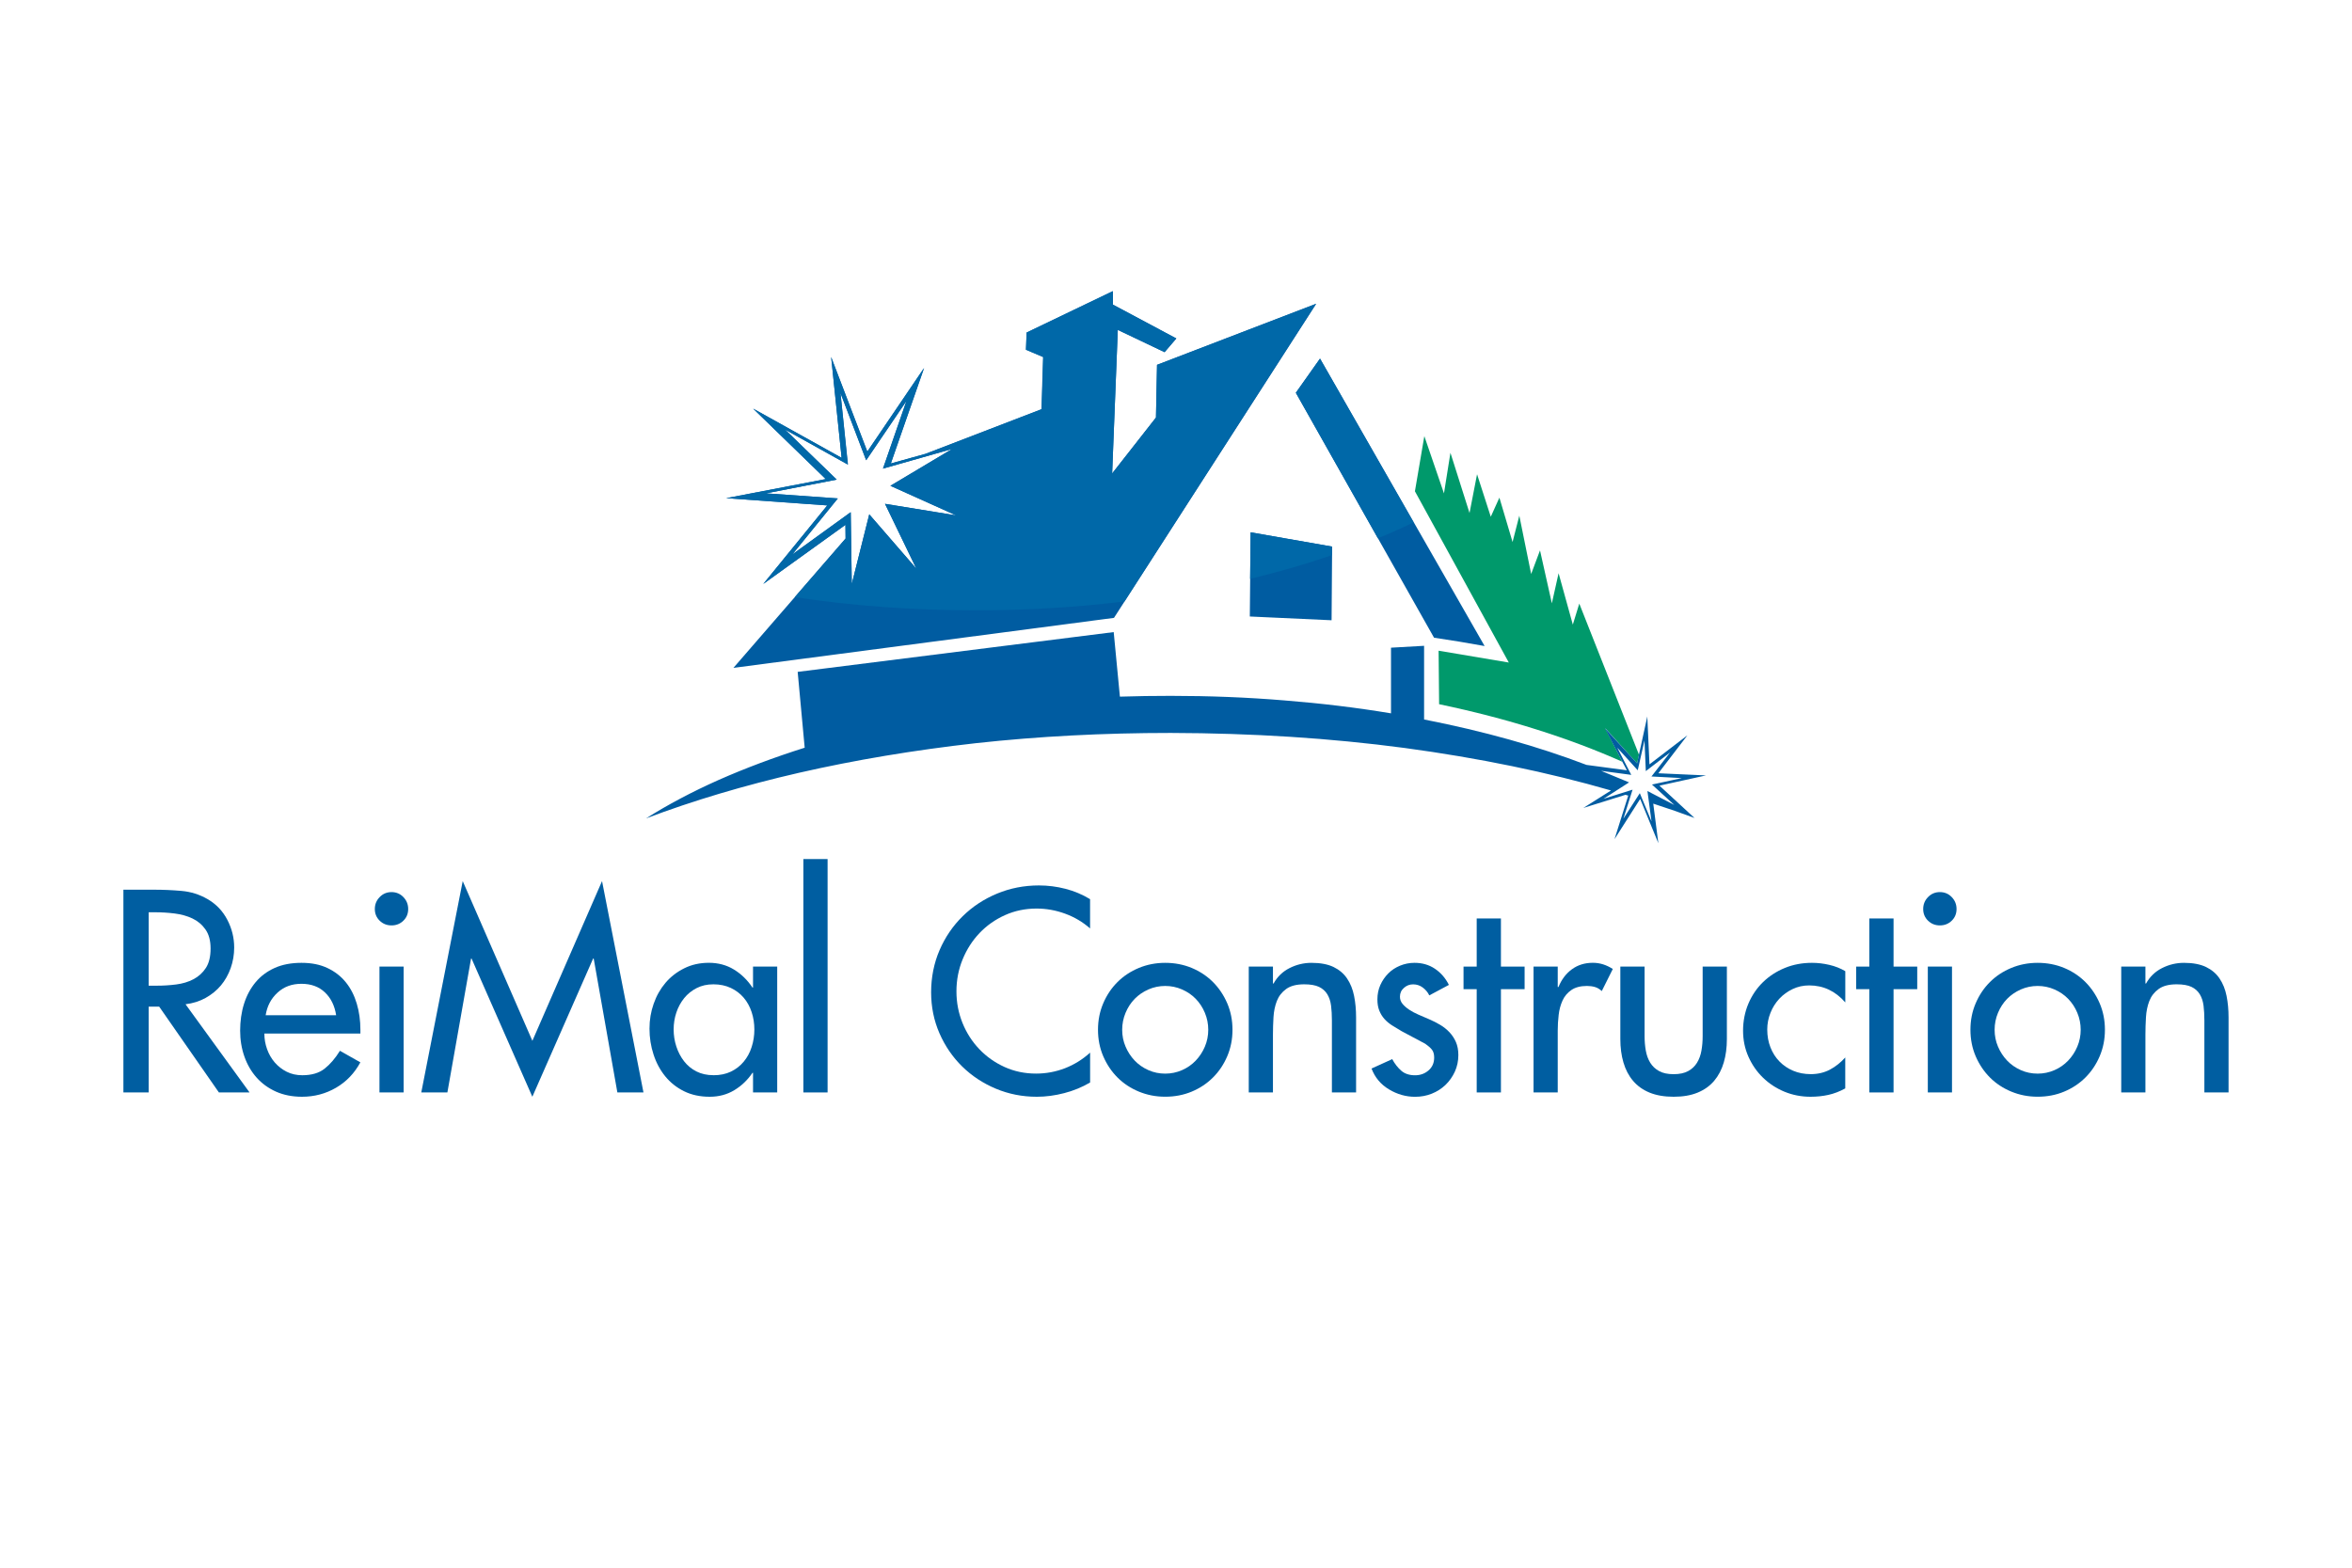<?xml version="1.0" encoding="UTF-8"?><svg id="a" xmlns="http://www.w3.org/2000/svg" width="600" height="400" viewBox="0 0 600 400"><defs><style>.b{fill:#005ea1;}.c{fill:#005ca1;}.c,.d,.e{fill-rule:evenodd;}.d{fill:#0068a8;}.e{fill:#00996b;}</style></defs><path class="e" d="M417.63,194.76l.48-2.19-15.23-38.56-1.65,5.36-3.63-13.11-1.72,7.68-3.02-13.51-2.26,6.03-3.02-14.88-1.72,6.72-3.36-11.32-2.2,4.87-3.5-10.84-1.92,9.89-4.87-15.37-1.65,10.36-5.01-14.61-2.4,14.07,23.95,43.7-17.91-3.02.13,13.65c8.74,1.83,17.02,3.98,24.84,6.45,7.82,2.46,15.12,5.21,21.89,8.23l-4.39-8.58,8.16,8.98Z"/><path class="c" d="M432.25,208.69l-8.92-8.23,11.87-2.61-12.15-.55,7.41-9.68-9.68,7.41-.55-12.22-2.13,9.75-.48,2.19-8.23-8.98,4.46,8.58,1.17,2.19-10.29-1.37c-12.44-4.75-26.25-8.62-41.44-11.59v-18.8l-8.44.48v16.75c-8.78-1.46-17.86-2.56-27.23-3.3-9.42-.78-19.08-1.16-28.96-1.16-4.35,0-8.67.06-12.97.2l-1.58-16.47-80.62,10.15,1.79,19.35c-7.82,2.47-15.14,5.22-21.96,8.23-6.77,3.02-12.94,6.29-18.52,9.81,11.94-4.52,24.97-8.41,39.11-11.66,14.18-3.24,29.23-5.76,45.15-7.55,15.91-1.74,32.45-2.6,49.6-2.6,20.86.05,40.75,1.32,59.69,3.84,18.94,2.56,36.48,6.17,52.63,10.84l-7.07,4.46,10.77-3.36c.23.09.46.16.69.2l-3.5,11.12,6.52-10.22s.02.07.07.07l4.59,11.18-1.3-10.09c3.7,1.19,7.32,2.45,10.84,3.77-.14-.04-.25-.09-.34-.13M421.27,209.51l-2.95-7.13-4.19,6.52,2.34-7.41-7.41,2.33,6.52-4.19-7.13-2.95,7.69,1.03-3.57-6.93,5.22,5.76,1.72-7.62.34,7.83,6.17-4.74-4.73,6.11,7.75.41-7.62,1.65,5.7,5.21-6.86-3.56,1.03,7.68M319.04,135.82l20.79,3.64-.14,18.8-20.86-.96.21-21.48M365.83,162.72l-35.26-62.51,6.17-8.72,41.99,73.35c-4.26-.78-8.56-1.49-12.9-2.13M211.04,128.96l-16.33,20.04,21-15.09v3.5l-28.61,33,97.08-12.76,51.6-80.14-40.62,15.58-.27,13.45-11.18,14.27,1.44-36.64,11.94,5.69,3.02-3.5-16.19-8.64v-3.43l-22.03,10.56-.13,4.39,4.39,1.86-.41,13.31-29.64,11.39-8.85,2.46,8.51-24.36-14.47,21.34-9.26-24.15,2.67,25.73-22.57-12.56,18.52,17.98-25.39,4.87,25.79,1.85M200.28,109.62l16.05,8.92-1.92-18.25,6.58,17.15,10.29-15.16-6.03,17.29,17.64-5.01-15.72,9.4,16.75,7.55-18.12-2.95,7.96,16.54-12.01-13.86-4.46,17.77-.27-18.32-14.89,10.77,11.6-14.28-18.32-1.3,18.04-3.5-13.17-12.76"/><path class="d" d="M248.99,155.72c13.04,0,25.66-.76,37.87-2.26l48.85-75.95-40.55,15.58-.27,13.45-11.18,14.27,1.44-36.64,11.94,5.69,2.95-3.5-16.19-8.64v-3.43l-21.96,10.56-.2,4.39,4.39,1.86-.41,13.31-29.57,11.39-8.85,2.46,8.44-24.36-14.48,21.34-9.19-24.15,2.67,25.73-22.57-12.56,18.52,17.98-25.39,4.87,25.79,1.85-16.33,20.04,20.93-15.09.07,3.5-12.97,14.95c14.72,2.24,30.14,3.36,46.24,3.36M202.13,141.45l11.6-14.28-18.32-1.3,18.04-3.5-13.17-12.76,15.98,8.92-1.85-18.25,6.52,17.15,10.29-15.16-5.97,17.29,17.64-5.01-15.78,9.4,16.81,7.55-18.18-2.95,8.02,16.54-12.01-13.86-4.46,17.77-.27-18.32-14.89,10.77M360.62,133.29c-2.93,1.41-5.97,2.76-9.12,4.05l-20.93-37.12,6.17-8.72,23.87,41.79M339.76,139.46v2.19c-6.63,2.29-13.58,4.3-20.86,6.04l.14-11.87,20.72,3.64"/><path class="b" d="M63.66,278.74h-7.82l-15.23-21.89h-2.68v21.89h-6.45v-51.73h7.82c2.33,0,4.68.1,7.03.31,2.36.21,4.56.9,6.62,2.09,2.2,1.28,3.88,3.04,5.04,5.28,1.17,2.24,1.75,4.6,1.75,7.07,0,1.83-.3,3.58-.89,5.25-.6,1.67-1.43,3.15-2.5,4.43-1.08,1.28-2.38,2.34-3.91,3.19-1.53.85-3.24,1.38-5.11,1.61l16.33,22.5ZM37.93,251.5h2.06c1.65,0,3.29-.1,4.94-.31s3.12-.65,4.43-1.34,2.36-1.65,3.16-2.88c.8-1.23,1.2-2.88,1.2-4.94s-.44-3.64-1.3-4.87c-.87-1.24-1.98-2.17-3.33-2.81-1.35-.64-2.86-1.06-4.53-1.27-1.67-.21-3.3-.31-4.91-.31h-1.72v18.73Z"/><path class="b" d="M67.44,263.71c0,1.37.23,2.7.69,3.98.46,1.28,1.11,2.41,1.96,3.4.85.98,1.86,1.77,3.05,2.37,1.19.6,2.52.89,3.98.89,2.38,0,4.28-.56,5.69-1.68,1.42-1.12,2.72-2.64,3.91-4.56l5.21,2.95c-1.51,2.79-3.58,4.95-6.21,6.48-2.63,1.53-5.52,2.3-8.68,2.3-2.47,0-4.68-.44-6.62-1.3-1.94-.87-3.59-2.06-4.94-3.57s-2.39-3.29-3.12-5.35c-.73-2.06-1.1-4.28-1.1-6.66s.33-4.76,1-6.86c.66-2.1,1.65-3.93,2.95-5.49s2.93-2.77,4.87-3.64c1.94-.87,4.22-1.3,6.83-1.3s4.78.45,6.65,1.34c1.88.89,3.43,2.1,4.67,3.64,1.24,1.53,2.16,3.34,2.78,5.42.62,2.08.93,4.31.93,6.69v.96h-24.49ZM85.75,259.05c-.37-2.42-1.32-4.37-2.85-5.83-1.53-1.46-3.53-2.2-6-2.2s-4.46.75-6.11,2.26c-1.65,1.51-2.65,3.43-3.02,5.76h17.98Z"/><path class="b" d="M99.88,227.62c1.19,0,2.2.42,3.02,1.27.82.85,1.23,1.86,1.23,3.05s-.41,2.19-1.23,2.98c-.82.8-1.83,1.2-3.02,1.2s-2.2-.4-3.02-1.2c-.82-.8-1.24-1.79-1.24-2.98s.41-2.21,1.24-3.05c.82-.85,1.83-1.27,3.02-1.27ZM102.97,278.74h-6.17v-32.11h6.17v32.11Z"/><path class="b" d="M120.31,244.57h-.14l-6.04,34.17h-6.66l10.57-53.93,17.77,40.76,17.77-40.76,10.57,53.93h-6.66l-6.04-34.17h-.14l-15.51,35.27-15.51-35.27Z"/><path class="b" d="M198.27,278.74h-6.17v-5.01h-.14c-1.24,1.83-2.78,3.31-4.63,4.43s-3.95,1.68-6.28,1.68c-2.47,0-4.65-.47-6.55-1.41-1.9-.94-3.5-2.21-4.8-3.81-1.3-1.6-2.3-3.45-2.98-5.56-.69-2.1-1.03-4.3-1.03-6.59s.35-4.31,1.06-6.35c.71-2.04,1.72-3.82,3.02-5.35,1.3-1.53,2.89-2.77,4.77-3.7,1.88-.94,3.98-1.41,6.31-1.41s4.51.57,6.38,1.72c1.87,1.14,3.45,2.68,4.73,4.6h.14v-5.35h6.17v32.11ZM182.01,274.35c1.69,0,3.18-.31,4.46-.93,1.28-.62,2.37-1.46,3.26-2.54.89-1.07,1.57-2.32,2.02-3.74.46-1.42.69-2.9.69-4.46s-.23-3.03-.69-4.43c-.46-1.4-1.13-2.62-2.02-3.67-.89-1.05-1.99-1.89-3.29-2.5s-2.78-.93-4.43-.93-3.03.32-4.29.96c-1.26.64-2.32,1.5-3.19,2.57-.87,1.08-1.53,2.3-1.99,3.67-.46,1.37-.69,2.81-.69,4.32s.23,2.96.69,4.36c.46,1.4,1.11,2.64,1.96,3.74.85,1.1,1.9,1.97,3.16,2.61,1.26.64,2.71.96,4.36.96Z"/><path class="b" d="M211.12,278.74h-6.18v-59.55h6.18v59.55Z"/><path class="b" d="M278.08,236.89c-1.88-1.65-4-2.9-6.38-3.77-2.38-.87-4.8-1.3-7.27-1.3-2.88,0-5.57.56-8.06,1.68-2.49,1.12-4.65,2.64-6.48,4.56s-3.27,4.16-4.32,6.72c-1.05,2.56-1.58,5.28-1.58,8.16s.52,5.52,1.54,8.06,2.46,4.77,4.29,6.69c1.83,1.92,3.98,3.44,6.45,4.56,2.47,1.12,5.15,1.68,8.03,1.68,2.56,0,5.02-.46,7.38-1.37,2.36-.92,4.49-2.24,6.41-3.98v7.62c-2.01,1.19-4.21,2.09-6.59,2.71-2.38.62-4.71.93-7,.93-3.71,0-7.19-.69-10.46-2.06-3.27-1.37-6.13-3.26-8.58-5.66-2.45-2.4-4.38-5.23-5.8-8.47-1.42-3.25-2.13-6.75-2.13-10.5s.72-7.42,2.16-10.74c1.44-3.32,3.41-6.2,5.9-8.64,2.49-2.45,5.41-4.37,8.75-5.76,3.34-1.39,6.91-2.09,10.7-2.09,2.29,0,4.54.29,6.76.86s4.31,1.45,6.28,2.64v7.48Z"/><path class="b" d="M297.25,245.67c2.42,0,4.68.44,6.76,1.3,2.08.87,3.89,2.07,5.42,3.6,1.53,1.53,2.74,3.34,3.64,5.42.89,2.08,1.34,4.33,1.34,6.76s-.45,4.68-1.34,6.76c-.89,2.08-2.1,3.89-3.64,5.42-1.53,1.53-3.34,2.73-5.42,3.6-2.08.87-4.33,1.3-6.76,1.3s-4.62-.44-6.72-1.3c-2.1-.87-3.92-2.07-5.45-3.6-1.53-1.53-2.74-3.34-3.64-5.42-.89-2.08-1.34-4.33-1.34-6.76s.45-4.68,1.34-6.76c.89-2.08,2.1-3.89,3.64-5.42,1.53-1.53,3.35-2.73,5.45-3.6,2.1-.87,4.34-1.3,6.72-1.3ZM297.25,251.57c-1.51,0-2.94.3-4.29.89-1.35.6-2.52,1.4-3.5,2.4-.98,1.01-1.76,2.2-2.33,3.57-.57,1.37-.86,2.81-.86,4.32s.28,2.94.86,4.29c.57,1.35,1.35,2.54,2.33,3.57.98,1.03,2.15,1.84,3.5,2.44,1.35.6,2.78.89,4.29.89s2.94-.3,4.29-.89c1.35-.59,2.52-1.41,3.5-2.44.98-1.03,1.76-2.22,2.33-3.57.57-1.35.86-2.78.86-4.29s-.29-2.95-.86-4.32c-.57-1.37-1.35-2.56-2.33-3.57-.98-1.01-2.15-1.81-3.5-2.4-1.35-.59-2.78-.89-4.29-.89Z"/><path class="b" d="M324.75,250.95h.14c.96-1.74,2.32-3.05,4.08-3.94,1.76-.89,3.63-1.34,5.59-1.34,2.29,0,4.16.36,5.63,1.06,1.46.71,2.62,1.69,3.46,2.95.85,1.26,1.44,2.73,1.78,4.43.34,1.69.51,3.52.51,5.49v19.14h-6.17v-18.39c0-1.37-.07-2.62-.21-3.74-.14-1.12-.46-2.09-.96-2.92-.5-.82-1.21-1.45-2.13-1.89-.92-.43-2.17-.65-3.77-.65-1.97,0-3.5.4-4.6,1.2-1.1.8-1.89,1.82-2.37,3.05-.48,1.24-.77,2.61-.86,4.12-.09,1.51-.14,3-.14,4.46v14.75h-6.17v-32.11h6.17v4.32Z"/><path class="b" d="M364.61,253.97c-.37-.78-.92-1.44-1.65-1.99-.73-.55-1.56-.82-2.47-.82s-1.65.3-2.33.89c-.69.6-1.03,1.35-1.03,2.26,0,.69.22,1.29.65,1.82.43.53,1,1.02,1.68,1.48.69.46,1.48.88,2.37,1.27.89.39,1.82.79,2.78,1.2.96.41,1.89.88,2.78,1.41.89.53,1.68,1.16,2.37,1.89.69.73,1.24,1.57,1.65,2.5.41.94.62,2.05.62,3.33,0,1.51-.3,2.92-.89,4.22-.6,1.3-1.4,2.44-2.4,3.4-1.01.96-2.17,1.7-3.5,2.23-1.33.53-2.74.79-4.25.79-2.33,0-4.55-.63-6.65-1.89-2.11-1.26-3.59-3.03-4.46-5.32l5.28-2.4c.64,1.19,1.41,2.17,2.3,2.95.89.78,2.07,1.17,3.53,1.17,1.33,0,2.47-.41,3.43-1.24.96-.82,1.44-1.92,1.44-3.29,0-.87-.2-1.54-.58-2.02-.39-.48-.95-.97-1.68-1.48l-6.04-3.22c-.87-.5-1.68-1-2.44-1.48-.75-.48-1.41-1.03-1.96-1.65s-.98-1.33-1.3-2.13c-.32-.8-.48-1.75-.48-2.85,0-1.33.25-2.55.75-3.67.5-1.12,1.18-2.1,2.02-2.95s1.85-1.51,3.02-1.99c1.17-.48,2.39-.72,3.67-.72,1.97,0,3.71.5,5.21,1.51,1.51,1.01,2.7,2.38,3.57,4.12l-5.01,2.68Z"/><path class="b" d="M382.89,278.74h-6.18v-26.35h-3.36v-5.76h3.36v-12.28h6.18v12.28h6.04v5.76h-6.04v26.35Z"/><path class="b" d="M397.36,251.84h.21c.78-1.92,1.92-3.43,3.43-4.53,1.51-1.1,3.29-1.65,5.35-1.65.91,0,1.79.14,2.64.41.84.27,1.66.66,2.44,1.17l-2.81,5.63c-.55-.5-1.13-.85-1.75-1.03-.62-.18-1.29-.27-2.02-.27-1.65,0-2.97.34-3.98,1.03-1.01.69-1.76,1.58-2.26,2.68s-.84,2.32-.99,3.67c-.16,1.35-.24,2.69-.24,4.01v15.78h-6.17v-32.11h6.17v5.21Z"/><path class="b" d="M419.54,246.63v17.77c0,1.28.1,2.5.31,3.67.21,1.17.58,2.2,1.13,3.09s1.3,1.6,2.26,2.13c.96.53,2.2.79,3.7.79s2.74-.26,3.71-.79c.96-.52,1.72-1.24,2.26-2.13.55-.89.93-1.92,1.13-3.09.21-1.17.31-2.39.31-3.67v-17.77h6.18v18.46c0,2.2-.26,4.2-.79,6-.53,1.81-1.34,3.36-2.44,4.67-1.1,1.3-2.5,2.31-4.22,3.02-1.72.71-3.76,1.06-6.14,1.06s-4.43-.36-6.14-1.06-3.12-1.72-4.22-3.02-1.91-2.86-2.44-4.67c-.53-1.81-.79-3.81-.79-6v-18.46h6.17Z"/><path class="b" d="M470.72,255.75c-2.52-2.88-5.58-4.32-9.19-4.32-1.51,0-2.92.31-4.22.93-1.3.62-2.44,1.44-3.4,2.47-.96,1.03-1.72,2.23-2.26,3.6-.55,1.37-.82,2.79-.82,4.25,0,1.65.27,3.17.82,4.56.55,1.4,1.31,2.6,2.3,3.6.98,1.01,2.15,1.8,3.5,2.37,1.35.57,2.85.86,4.49.86,1.78,0,3.4-.38,4.84-1.13,1.44-.76,2.76-1.8,3.95-3.12v7.89c-1.42.78-2.85,1.33-4.29,1.65-1.44.32-2.96.48-4.56.48-2.38,0-4.61-.44-6.69-1.3-2.08-.87-3.9-2.06-5.45-3.57-1.56-1.51-2.79-3.29-3.71-5.35-.92-2.06-1.37-4.28-1.37-6.66s.46-4.77,1.37-6.9c.91-2.13,2.16-3.96,3.74-5.49,1.58-1.53,3.43-2.73,5.56-3.6,2.13-.87,4.43-1.3,6.9-1.3,1.46,0,2.94.17,4.43.52,1.49.34,2.85.88,4.08,1.61v7.96Z"/><path class="b" d="M483.05,278.74h-6.18v-26.35h-3.36v-5.76h3.36v-12.28h6.18v12.28h6.04v5.76h-6.04v26.35Z"/><path class="b" d="M494.87,227.62c1.19,0,2.2.42,3.02,1.27.82.85,1.23,1.86,1.23,3.05s-.41,2.19-1.23,2.98c-.82.8-1.83,1.2-3.02,1.2s-2.2-.4-3.02-1.2c-.82-.8-1.24-1.79-1.24-2.98s.41-2.21,1.24-3.05c.82-.85,1.83-1.27,3.02-1.27ZM497.96,278.74h-6.17v-32.11h6.17v32.11Z"/><path class="b" d="M519.81,245.67c2.42,0,4.68.44,6.76,1.3,2.08.87,3.89,2.07,5.42,3.6,1.53,1.53,2.74,3.34,3.64,5.42.89,2.08,1.34,4.33,1.34,6.76s-.45,4.68-1.34,6.76c-.89,2.08-2.1,3.89-3.64,5.42-1.53,1.53-3.34,2.73-5.42,3.6-2.08.87-4.33,1.3-6.76,1.3s-4.62-.44-6.72-1.3c-2.1-.87-3.92-2.07-5.45-3.6-1.53-1.53-2.74-3.34-3.64-5.42-.89-2.08-1.34-4.33-1.34-6.76s.45-4.68,1.34-6.76c.89-2.08,2.1-3.89,3.64-5.42,1.53-1.53,3.35-2.73,5.45-3.6,2.1-.87,4.34-1.3,6.72-1.3ZM519.81,251.57c-1.51,0-2.94.3-4.29.89-1.35.6-2.52,1.4-3.5,2.4-.98,1.01-1.76,2.2-2.33,3.57-.57,1.37-.86,2.81-.86,4.32s.28,2.94.86,4.29c.57,1.35,1.35,2.54,2.33,3.57.98,1.03,2.15,1.84,3.5,2.44,1.35.6,2.78.89,4.29.89s2.94-.3,4.29-.89c1.35-.59,2.52-1.41,3.5-2.44.98-1.03,1.76-2.22,2.33-3.57.57-1.35.86-2.78.86-4.29s-.29-2.95-.86-4.32c-.57-1.37-1.35-2.56-2.33-3.57-.98-1.01-2.15-1.81-3.5-2.4-1.35-.59-2.78-.89-4.29-.89Z"/><path class="b" d="M547.32,250.95h.14c.96-1.74,2.32-3.05,4.08-3.94,1.76-.89,3.63-1.34,5.59-1.34,2.29,0,4.16.36,5.63,1.06,1.46.71,2.62,1.69,3.46,2.95.85,1.26,1.44,2.73,1.78,4.43.34,1.69.51,3.52.51,5.49v19.14h-6.17v-18.39c0-1.37-.07-2.62-.21-3.74-.14-1.12-.46-2.09-.96-2.92-.5-.82-1.21-1.45-2.13-1.89-.92-.43-2.17-.65-3.77-.65-1.97,0-3.5.4-4.6,1.2-1.1.8-1.89,1.82-2.37,3.05-.48,1.24-.77,2.61-.86,4.12-.09,1.51-.14,3-.14,4.46v14.75h-6.17v-32.11h6.17v4.32Z"/></svg>